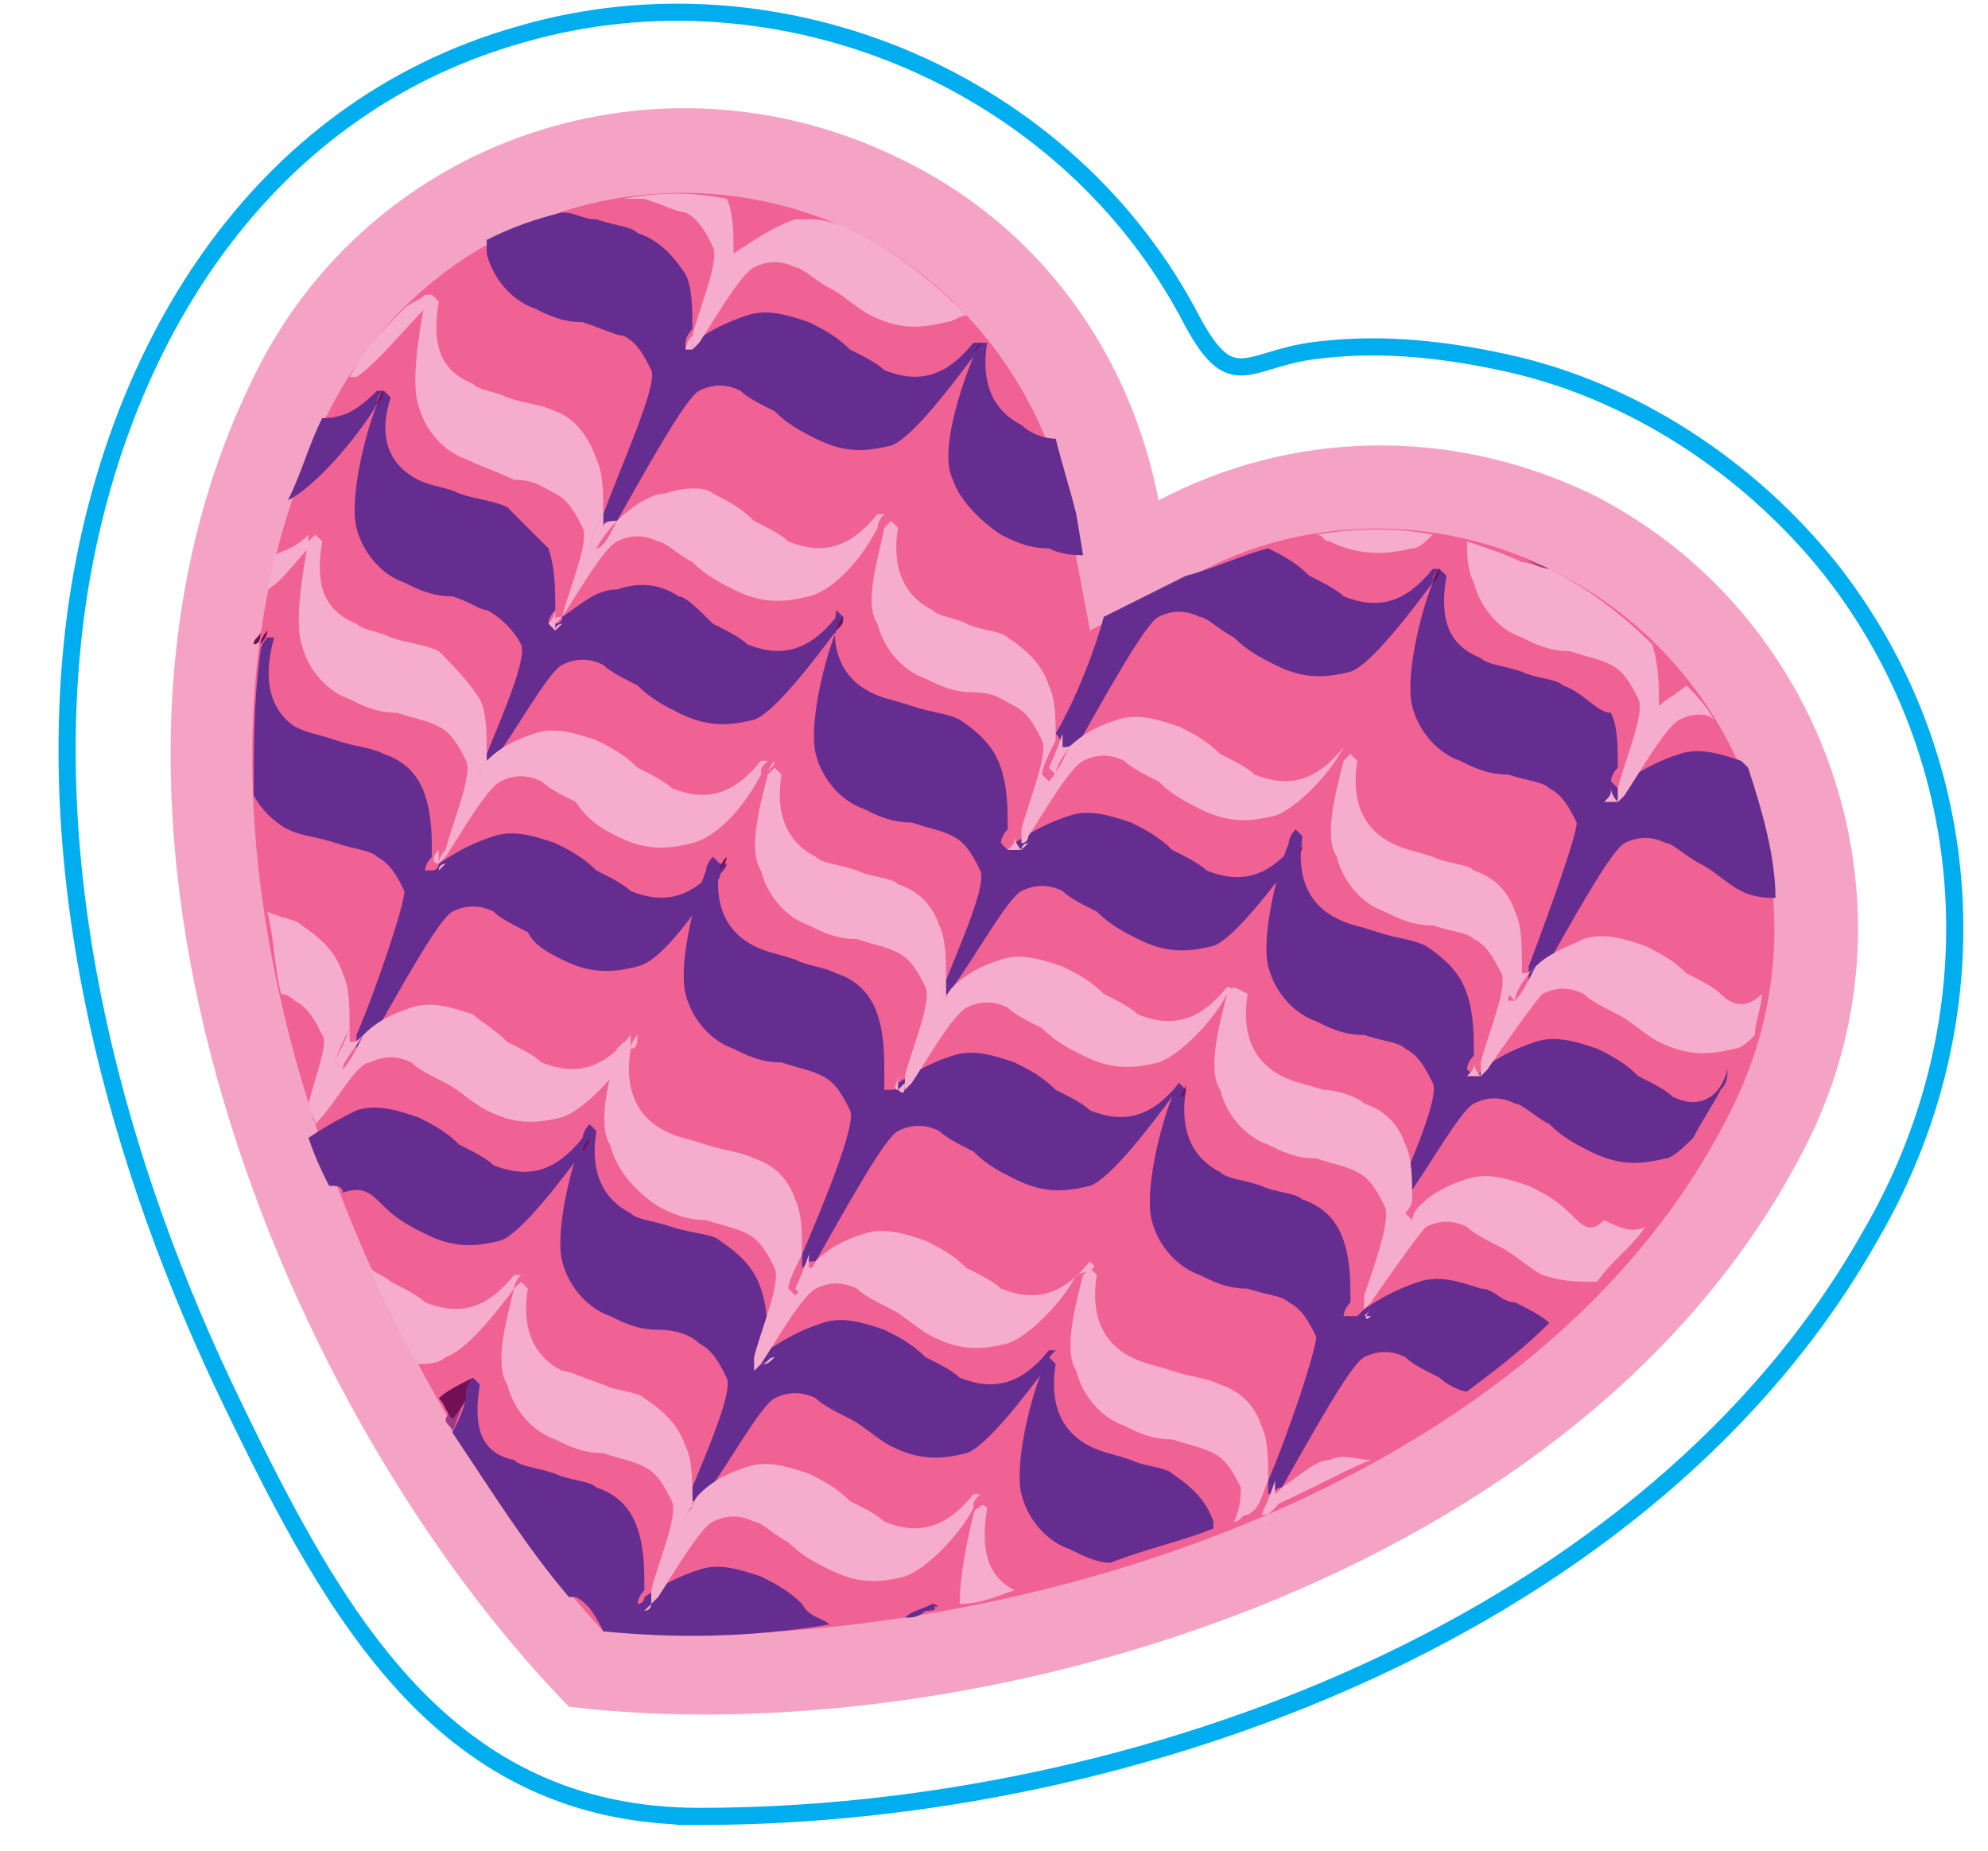 <?xml version="1.0" encoding="utf-8"?>
<!-- Generator: Adobe Illustrator 23.0.3, SVG Export Plug-In . SVG Version: 6.00 Build 0)  -->
<svg version="1.1" id="Layer_1" xmlns="http://www.w3.org/2000/svg" xmlns:xlink="http://www.w3.org/1999/xlink" x="0px" y="0px"
	 viewBox="0 0 29 27" style="enable-background:new 0 0 29 27;" xml:space="preserve">
<style type="text/css">
	.st0{fill:none;stroke:#00AEEF;stroke-width:0.25;stroke-miterlimit:10;}
	.st1{fill:#F5A3C5;}
	.st2{fill:#F06293;}
	.st3{fill:#9F3B87;}
	.st4{fill:#662D91;}
	.st5{fill:#721054;}
	.st6{fill:#F6ADCD;}
</style>
<path class="st0" d="M10.2,26.5c-3.7,0-5.3-2.9-6.8-6C1.7,17,0.6,12.9,1.1,9c0.5-3.8,2.6-7.4,6.5-8.5c3.8-1.1,8,0.7,9.8,4.2
	c0.6,1.1,0.8,0.5,1.9,0.4c0.9-0.1,1.8,0,2.7,0.2c1.8,0.4,3.5,1.5,4.7,3c2.2,2.8,2.4,6.6,0.6,9.7C24.1,23.7,16.6,26.5,10.2,26.5
	C9.5,26.5,10.2,26.5,10.2,26.5L10.2,26.5z"/>
<path class="st1" d="M26.4,16.6c1.7-3.5,0.2-7.7-3.2-9.4c-2.1-1-4.4-0.9-6.3,0.1c-0.4-2.1-1.7-4-3.8-5C9.6,0.6,5.4,2,3.7,5.5
	c-3.2,6.5,0.5,15.2,4.6,19.4C14.1,25.6,23.2,23.1,26.4,16.6L26.4,16.6z"/>
<path class="st2" d="M8.8,23.8C5.4,20.1,1.8,12,4.8,6C6.2,3.2,9.6,2,12.5,3.4c1.6,0.8,2.8,2.4,3.1,4.2l0.3,1.6l1.5-0.8
	C19,7.5,21,7.5,22.6,8.3c2.9,1.4,4.1,4.9,2.7,7.8C22.4,22.1,13.9,24.2,8.8,23.8L8.8,23.8z"/>
<path class="st3" d="M22.6,8.3L22.6,8.3c-0.2-0.1-0.3-0.1-0.4-0.2c0,0,0,0,0,0C22.3,8.2,22.5,8.3,22.6,8.3L22.6,8.3z"/>
<path class="st3" d="M3.8,9.4L3.8,9.4C3.8,9.5,3.8,9.5,3.8,9.4C3.8,9.5,3.8,9.5,3.8,9.4L3.8,9.4z"/>
<path class="st3" d="M6.8,20.3c-0.1,0.1-0.2,0.2-0.3,0.4c0,0.1,0.1,0.1,0.1,0.2C6.7,20.6,6.8,20.4,6.8,20.3z"/>
<path class="st4" d="M9.3,3.4C9.2,3.3,9,3.3,8.7,3.2c-0.2,0-0.3-0.1-0.5-0.1C7.8,3.2,7.5,3.3,7.1,3.5c0,0,0,0.1,0,0.2
	c0.1,0.4,0.4,0.7,0.7,0.8c0.2,0.1,0.4,0.2,0.7,0.2C8.8,4.8,9,4.9,9.1,4.9C9.3,5,9.4,5.2,9.5,5.4c0.1,0.2-0.4,1.3-0.7,2.1
	c0,0.1,0,0.2,0,0.2h0c0.1,0,0.1-0.1,0.2-0.1c0.4-0.7,1-1.8,1.2-1.9c0.2-0.1,0.4-0.1,0.6,0c0.1,0.1,0.3,0.2,0.5,0.3
	c0.2,0.2,0.4,0.3,0.6,0.4c0.4,0.2,0.7,0.2,1.1,0.1c0.3-0.1,0.9-0.9,1.2-1.3c0-0.1,0.1-0.1,0.1-0.2l-0.1,0c-0.4,0.5-0.8,0.6-1.3,0.4
	c-0.1-0.1-0.3-0.2-0.5-0.3c-0.2-0.2-0.4-0.3-0.6-0.4c-0.3-0.1-0.6-0.2-0.9-0.1c-0.3,0.1-0.5,0.2-0.8,0.4c0,0-0.1,0.1-0.1,0.1L10,5
	c0,0,0-0.1,0.1-0.2c0-0.3,0-0.6-0.1-0.8C9.8,3.7,9.6,3.5,9.3,3.4L9.3,3.4z"/>
<path class="st5" d="M14.3,5L14.3,5L14.3,5L14.3,5z"/>
<path class="st5" d="M21,8.3L21,8.3L21,8.3L21,8.3z"/>
<path class="st4" d="M14.6,7.8C14.8,7.9,15,8,15.3,8c0.2,0.1,0.4,0.1,0.5,0.1l-0.1-0.6c-0.1-0.4-0.2-0.7-0.3-1.1
	c-0.2,0-0.4-0.1-0.5-0.2c-0.4-0.2-0.6-0.6-0.5-1.2L14.3,5c0,0-0.1,0.1-0.1,0.2C14,5.7,13.7,6.6,13.9,7C14,7.3,14.3,7.6,14.6,7.8
	L14.6,7.8z"/>
<path class="st5" d="M14.2,5C14.2,5,14.2,5,14.2,5L14.2,5L14.2,5L14.2,5z"/>
<path class="st4" d="M15.5,11L15.5,11c0.1-0.1,0.1-0.1,0.2-0.1c0.4-0.7,1-1.8,1.2-1.9c0.2-0.1,0.4-0.1,0.6,0c0.1,0,0.3,0.2,0.5,0.3
	c0.2,0.2,0.4,0.3,0.6,0.4c0.4,0.2,0.7,0.2,1.1,0.1c0.3-0.1,0.9-0.9,1.2-1.3c0-0.1,0-0.1,0.1-0.2l-0.1,0c-0.4,0.5-0.8,0.6-1.3,0.4
	c-0.1-0.1-0.3-0.2-0.5-0.3c-0.2-0.2-0.4-0.3-0.6-0.4c-0.4,0.1-0.8,0.3-1.2,0.4L16.1,9c-0.1,0.4-0.4,1.2-0.7,1.7
	C15.5,10.8,15.5,10.9,15.5,11L15.5,11z"/>
<path class="st5" d="M14.3,5L14.3,5c0,0-0.1,0.1-0.1,0.2C14.2,5.1,14.3,5.1,14.3,5L14.3,5L14.3,5z"/>
<path class="st4" d="M22.8,10c-0.1-0.1-0.4-0.1-0.6-0.2c-0.3-0.1-0.5-0.1-0.6-0.2C21.1,9.4,21,9,21.1,8.4L21,8.3
	c0,0-0.1,0.1-0.1,0.2c-0.2,0.5-0.4,1.4-0.3,1.8c0.1,0.4,0.4,0.7,0.7,0.8c0.2,0.1,0.4,0.2,0.7,0.2c0.3,0.1,0.5,0.1,0.6,0.2
	c0.2,0.1,0.3,0.3,0.4,0.5c0,0.2-0.4,1.3-0.7,2.1c0,0.1,0,0.1,0,0.2h0c0.1,0,0.1-0.1,0.2-0.1c0.4-0.7,1-1.8,1.2-1.9
	c0.2-0.1,0.4-0.1,0.6,0c0.1,0,0.3,0.2,0.5,0.3c0.2,0.1,0.4,0.3,0.6,0.4c0.2,0.1,0.4,0.1,0.5,0.1c0-0.6-0.2-1.3-0.4-1.9
	c0,0-0.1-0.1-0.1-0.1c-0.3-0.1-0.6-0.2-0.9-0.1c-0.3,0.1-0.5,0.2-0.8,0.4c0,0-0.1,0.1-0.1,0.1l-0.1-0.1c0,0,0-0.1,0.1-0.2
	c0-0.3,0-0.6-0.1-0.8C23.3,10.4,23.1,10.1,22.8,10L22.8,10z"/>
<path class="st5" d="M21,8.3L21,8.3L21,8.3L21,8.3z"/>
<path class="st5" d="M21,8.3L21,8.3L21,8.3c0,0-0.1,0.1-0.1,0.2C21,8.4,21,8.4,21,8.3L21,8.3z"/>
<path class="st6" d="M9.4,2.9C9.7,3,9.9,3.1,10,3.1c0.2,0.1,0.3,0.3,0.4,0.5c0.1,0.2-0.2,0.9-0.3,1.3c0,0.1,0,0.1,0,0.2h0
	c0,0,0.1-0.1,0.1-0.1c0.2-0.3,0.6-1,0.8-1.1c0.2-0.1,0.4-0.1,0.6,0c0.1,0,0.3,0.2,0.5,0.3c0.2,0.1,0.4,0.3,0.6,0.4
	c0.4,0.2,0.7,0.2,1.1,0.1c0.1,0,0.2-0.1,0.3-0.1c-0.5-0.5-1-0.9-1.6-1.2c-0.2-0.1-0.4-0.2-0.7-0.2c-0.1,0-0.1,0-0.2,0
	c-0.3,0.1-0.6,0.3-0.9,0.5h0c0-0.3,0-0.6-0.1-0.8c-0.5-0.1-1-0.1-1.5,0C9.2,2.9,9.3,2.9,9.4,2.9z"/>
<path class="st6" d="M10.1,5.1c0,0,0.1-0.1,0.1-0.1C10.2,5,10.1,5.1,10.1,5.1L10.1,5.1C10.1,5,10.1,5,10.1,4.9C10,5,10,5.1,10,5.1
	L10.1,5.1L10.1,5.1z"/>
<path class="st6" d="M20.6,8c0.1,0,0.2-0.1,0.3-0.2c-0.5-0.1-1.1-0.1-1.7,0c0.1,0,0.1,0.1,0.2,0.1C19.8,8.1,20.2,8.1,20.6,8L20.6,8z
	"/>
<path class="st6" d="M21.5,8.5c0.1,0.4,0.4,0.7,0.7,0.8c0.2,0.1,0.4,0.2,0.7,0.2c0.3,0.1,0.4,0.1,0.6,0.2c0.2,0.1,0.3,0.3,0.4,0.5
	c0.1,0.2-0.2,0.9-0.3,1.3c0,0.1,0,0.1,0,0.2h0c0,0,0.1-0.1,0.1-0.1c0.2-0.3,0.6-1,0.8-1.1s0.4-0.1,0.5,0c-0.1-0.2-0.3-0.4-0.4-0.5
	c-0.1,0.1-0.3,0.2-0.4,0.3h0c0-0.3,0-0.6-0.1-0.9c-0.4-0.4-0.9-0.8-1.5-1.1c-0.1,0-0.3-0.1-0.4-0.1c0,0,0,0,0,0
	C22,8.1,21.7,8,21.4,7.9C21.4,8.1,21.4,8.3,21.5,8.5z"/>
<path class="st6" d="M23.6,11.7c0,0,0.1-0.1,0.1-0.1C23.6,11.6,23.6,11.6,23.6,11.7L23.6,11.7c-0.1-0.1-0.1-0.2-0.1-0.2
	c0,0.1,0,0.1-0.1,0.2L23.6,11.7L23.6,11.7z"/>
<path class="st4" d="M5.5,5.9c0-0.1,0-0.1,0.1-0.2H5.5C5.2,6,5,6.1,4.7,6.1C4.5,6.5,4.4,6.9,4.2,7.3c0,0,0,0,0,0
	C4.6,7.1,5.2,6.4,5.5,5.9L5.5,5.9z"/>
<path class="st4" d="M7.1,11.2c0,0,0.1-0.1,0.1-0.1c0.3-0.4,0.8-1.3,1-1.4c0.2-0.1,0.4-0.1,0.6,0c0.1,0.1,0.3,0.2,0.5,0.3
	c0.2,0.2,0.4,0.3,0.6,0.4c0.4,0.2,0.7,0.2,1.1,0.1c0.3-0.1,0.9-0.9,1.2-1.3c0-0.1,0.1-0.1,0.1-0.2h-0.1c-0.4,0.5-0.8,0.6-1.3,0.4
	c-0.1-0.1-0.3-0.2-0.5-0.3C10.2,8.9,10,8.7,9.9,8.7C9.6,8.5,9.3,8.5,9,8.6C8.7,8.6,8.5,8.8,8.2,9c0,0.1-0.1,0.1-0.1,0.1L8,9.1
	c0,0,0-0.1,0.1-0.2c0-0.3,0-0.6-0.1-0.9C7.8,7.8,7.6,7.6,7.4,7.4C7.2,7.3,7,7.3,6.7,7.2C6.5,7.1,6.3,7.1,6.1,7
	C5.7,6.8,5.5,6.4,5.7,5.8L5.6,5.7c0,0-0.1,0.1-0.1,0.2C5.3,6.4,5.1,7.3,5.2,7.7c0.1,0.4,0.4,0.7,0.7,0.8c0.2,0.1,0.4,0.2,0.7,0.2
	C6.9,8.8,7,8.9,7.1,8.9C7.3,9,7.5,9.2,7.6,9.4c0.1,0.2-0.3,1.1-0.5,1.6C7.1,11.1,7.1,11.1,7.1,11.2L7.1,11.2L7.1,11.2z"/>
<path class="st5" d="M12.3,9L12.3,9L12.3,9z"/>
<path class="st5" d="M5.6,5.7L5.6,5.7L5.6,5.7L5.6,5.7z"/>
<path class="st5" d="M5.6,5.7L5.6,5.7c0,0-0.1,0.1-0.1,0.2C5.5,5.9,5.6,5.8,5.6,5.7L5.6,5.7z"/>
<path class="st5" d="M19,12.3L19,12.3L19,12.3L19,12.3z"/>
<path class="st4" d="M18.9,12.3c-0.4,0.5-0.8,0.6-1.3,0.4c-0.1-0.1-0.3-0.2-0.5-0.3c-0.2-0.2-0.4-0.3-0.6-0.4
	c-0.3-0.1-0.6-0.2-0.9-0.1c-0.3,0.1-0.5,0.2-0.8,0.4c0,0.1-0.1,0.1-0.1,0.1l-0.1-0.1c0,0,0-0.1,0.1-0.2c0-0.3,0-0.6-0.1-0.9
	c-0.1-0.3-0.3-0.5-0.6-0.7c-0.2-0.1-0.4-0.1-0.7-0.2c-0.3-0.1-0.4-0.1-0.6-0.2c-0.4-0.2-0.6-0.6-0.5-1.2L12.3,9c0,0-0.1,0.1-0.1,0.2
	c-0.2,0.5-0.4,1.4-0.3,1.8c0.1,0.4,0.4,0.7,0.7,0.8c0.2,0.1,0.4,0.2,0.7,0.2c0.3,0.1,0.4,0.1,0.6,0.2c0.2,0.1,0.3,0.3,0.4,0.5
	c0.1,0.2-0.3,1.1-0.5,1.6c0,0.1,0,0.1,0,0.2h0c0.1,0,0.1-0.1,0.1-0.1c0.3-0.4,0.8-1.3,1-1.4c0.2-0.1,0.4-0.1,0.6,0
	c0.1,0.1,0.3,0.2,0.5,0.3c0.2,0.2,0.4,0.3,0.6,0.4c0.4,0.2,0.7,0.2,1.1,0.1c0.3-0.1,0.9-0.9,1.2-1.3c0-0.1,0-0.1,0.1-0.2L18.9,12.3
	L18.9,12.3z"/>
<path class="st5" d="M12.3,9L12.3,9L12.3,9L12.3,9L12.3,9z"/>
<path class="st5" d="M12.3,9L12.3,9c0,0-0.1,0.1-0.1,0.2C12.3,9.1,12.3,9.1,12.3,9L12.3,9z"/>
<path class="st5" d="M19,12.3L19,12.3L19,12.3L19,12.3z"/>
<path class="st4" d="M24.4,16c-0.1-0.1-0.3-0.2-0.5-0.3c-0.2-0.2-0.4-0.3-0.6-0.4c-0.3-0.1-0.6-0.2-0.9-0.1
	c-0.3,0.1-0.5,0.2-0.8,0.4c0,0.1-0.1,0.1-0.1,0.1l-0.1-0.1c0,0,0-0.1,0.1-0.2c0-0.3,0-0.6-0.1-0.9c-0.1-0.3-0.3-0.5-0.6-0.7
	c-0.2-0.1-0.4-0.1-0.7-0.2c-0.3-0.1-0.4-0.1-0.6-0.2c-0.4-0.2-0.6-0.6-0.5-1.2l-0.1-0.1c0,0-0.1,0.1-0.1,0.2
	c-0.2,0.5-0.4,1.4-0.3,1.8c0.1,0.4,0.4,0.7,0.7,0.8c0.2,0.1,0.4,0.2,0.7,0.2c0.3,0.1,0.5,0.1,0.6,0.2c0.2,0.1,0.3,0.3,0.4,0.5
	c0.1,0.2-0.3,1.1-0.5,1.6c0,0.1,0,0.1,0,0.2h0c0,0,0.1-0.1,0.1-0.1c0.3-0.4,0.8-1.3,1-1.4c0.2-0.1,0.4-0.1,0.6,0
	c0.1,0,0.3,0.2,0.5,0.3c0.2,0.2,0.4,0.3,0.6,0.4c0.4,0.2,0.7,0.2,1.1,0.1c0.1,0,0.3-0.2,0.4-0.3c0.1-0.2,0.3-0.5,0.4-0.7
	c0.1-0.1,0.1-0.2,0.1-0.3C25.1,16,24.8,16.2,24.4,16L24.4,16z"/>
<path class="st5" d="M19,12.3c0,0,0,0.1-0.1,0.2C19,12.4,19,12.4,19,12.3L19,12.3L19,12.3z"/>
<path class="st6" d="M6.2,4.5c0-0.1,0-0.1,0.1-0.2H6.2C6.1,4.4,6,4.4,5.9,4.5C5.6,4.8,5.3,5.1,5.1,5.5c0,0,0,0,0.1,0
	C5.5,5.3,5.9,4.8,6.2,4.5L6.2,4.5z"/>
<path class="st6" d="M8.1,9.1c0,0,0.1-0.1,0.1-0.1c0.2-0.3,0.6-1,0.8-1.1c0.2-0.1,0.4-0.1,0.6,0c0.1,0,0.3,0.2,0.5,0.3
	c0.2,0.2,0.4,0.3,0.6,0.4c0.4,0.2,0.7,0.2,1.1,0.1c0.4-0.1,0.8-0.6,1-1c0,0,0-0.1,0.1-0.2l-0.1,0c-0.4,0.5-0.8,0.6-1.3,0.4
	c-0.1-0.1-0.3-0.2-0.5-0.3c-0.2-0.2-0.4-0.3-0.6-0.4C10.3,7.1,10,7.1,9.7,7.2C9.5,7.2,9.2,7.4,9,7.6C8.9,7.8,8.8,8,8.7,8L8.6,8
	c0-0.1,0.1-0.3,0.2-0.5c0-0.3,0-0.6-0.1-0.8C8.6,6.4,8.4,6.1,8.1,6C7.9,5.9,7.7,5.9,7.4,5.8C7.2,5.7,7,5.7,6.9,5.6
	C6.4,5.4,6.3,5,6.4,4.4L6.3,4.3c0,0-0.1,0.1-0.1,0.1C6.1,4.9,6,5.6,6.1,5.9c0.1,0.4,0.4,0.7,0.7,0.8C7,6.8,7.3,6.9,7.5,7
	c0.3,0,0.4,0.1,0.6,0.2c0.2,0.1,0.3,0.3,0.4,0.5c0.1,0.2-0.2,0.9-0.3,1.3C8.1,9,8.1,9,8.1,9.1L8.1,9.1L8.1,9.1z"/>
<path class="st6" d="M6.2,4.3L6.2,4.3L6.2,4.3L6.2,4.3z"/>
<path class="st6" d="M8.7,8C8.7,8,8.8,7.8,9,7.6C8.9,7.6,8.8,7.6,8.8,7.7h0c0-0.1,0-0.2,0-0.2C8.7,7.7,8.6,7.9,8.6,8L8.7,8z"/>
<path class="st6" d="M8.1,9.2c0,0,0.1-0.1,0.1-0.1C8.2,9.1,8.1,9.1,8.1,9.2L8.1,9.2C8.1,9.1,8.1,9,8.1,8.9C8.1,9,8,9.1,8,9.1
	L8.1,9.2z"/>
<path class="st6" d="M6.3,4.3L6.3,4.3c0,0-0.1,0.1-0.1,0.2C6.2,4.4,6.3,4.4,6.3,4.3L6.3,4.3L6.3,4.3z"/>
<path class="st6" d="M19.6,10.9c-0.4,0.5-0.8,0.6-1.3,0.4c-0.1-0.1-0.3-0.2-0.5-0.3c-0.2-0.2-0.4-0.3-0.6-0.4
	c-0.3-0.1-0.6-0.2-0.9-0.1c-0.3,0.1-0.5,0.2-0.7,0.4c-0.1,0.2-0.2,0.4-0.3,0.5l-0.1-0.1c0-0.1,0.1-0.3,0.2-0.5c0-0.3,0-0.6-0.1-0.8
	c-0.1-0.3-0.3-0.5-0.6-0.7c-0.1-0.1-0.4-0.1-0.6-0.2C13.9,9,13.7,9,13.6,8.9c-0.4-0.2-0.6-0.6-0.5-1.2L13,7.6c0,0-0.1,0.1-0.1,0.1
	c-0.1,0.5-0.3,1.1-0.1,1.4c0.1,0.4,0.4,0.7,0.7,0.8c0.2,0.1,0.4,0.2,0.7,0.2c0.3,0,0.4,0.1,0.6,0.2c0.2,0.1,0.3,0.3,0.4,0.5
	c0.1,0.2-0.2,0.9-0.3,1.3c0,0.1,0,0.1,0,0.2h0c0.1,0,0.1-0.1,0.1-0.1c0.2-0.3,0.6-1,0.8-1.1c0.2-0.1,0.4-0.1,0.6,0
	c0.1,0.1,0.3,0.2,0.5,0.3c0.2,0.2,0.4,0.3,0.6,0.4c0.4,0.2,0.7,0.2,1.1,0.1c0.3-0.1,0.8-0.6,1-1C19.7,11,19.7,11,19.6,10.9
	L19.6,10.9L19.6,10.9z"/>
<path class="st6" d="M13,7.6C13,7.6,13,7.6,13,7.6L13,7.6L13,7.6L13,7.6z"/>
<path class="st6" d="M19.7,10.9L19.7,10.9L19.7,10.9L19.7,10.9z"/>
<path class="st6" d="M15.4,11.3c0-0.1,0.1-0.3,0.3-0.5c-0.1,0.1-0.1,0.1-0.2,0.1h0c0-0.1,0-0.2,0-0.2c-0.1,0.3-0.2,0.5-0.2,0.5
	L15.4,11.3z"/>
<path class="st6" d="M14.9,12.4c0,0,0.1-0.1,0.1-0.1C14.9,12.3,14.9,12.4,14.9,12.4L14.9,12.4c-0.1-0.1-0.1-0.2-0.1-0.2
	c0,0.1,0,0.1-0.1,0.2L14.9,12.4L14.9,12.4z"/>
<path class="st6" d="M13,7.6L13,7.6c0,0-0.1,0.1-0.1,0.2C13,7.7,13,7.7,13,7.6L13,7.6L13,7.6z"/>
<path class="st6" d="M19.7,10.9C19.7,10.9,19.7,10.9,19.7,10.9L19.7,10.9L19.7,10.9L19.7,10.9z"/>
<path class="st6" d="M25.1,14.5c-0.1-0.1-0.3-0.2-0.5-0.3c-0.2-0.2-0.4-0.3-0.6-0.4c-0.3-0.1-0.6-0.2-0.9-0.1
	c-0.2,0.1-0.5,0.2-0.7,0.4c-0.1,0.2-0.2,0.4-0.3,0.5L22,14.6c0-0.1,0.1-0.3,0.2-0.5c0-0.3,0-0.6-0.1-0.8c-0.1-0.3-0.3-0.5-0.6-0.6
	c-0.1-0.1-0.4-0.1-0.6-0.2c-0.3-0.1-0.4-0.1-0.6-0.2c-0.4-0.2-0.6-0.6-0.5-1.2l-0.1-0.1c0,0-0.1,0.1-0.1,0.1
	c-0.1,0.4-0.3,1.1-0.1,1.4c0.1,0.4,0.4,0.7,0.7,0.8c0.2,0.1,0.4,0.2,0.7,0.2c0.3,0.1,0.5,0.1,0.6,0.2c0.2,0.1,0.3,0.3,0.4,0.5
	c0.1,0.2-0.2,0.9-0.3,1.3c0,0.1,0,0.1,0,0.2h0c0,0,0.1-0.1,0.1-0.1c0.2-0.3,0.7-1,0.8-1.1c0.2-0.1,0.4-0.1,0.6,0
	c0.1,0.1,0.3,0.2,0.5,0.3c0.2,0.1,0.4,0.3,0.6,0.4c0.4,0.2,0.7,0.2,1.1,0.1c0.1,0,0.2-0.1,0.3-0.2c0-0.2,0.1-0.4,0.1-0.6
	C25.5,14.7,25.3,14.7,25.1,14.5L25.1,14.5z"/>
<path class="st6" d="M22.1,14.6c0-0.1,0.1-0.3,0.3-0.5c-0.1,0.1-0.1,0.1-0.2,0.1h0c0-0.1,0-0.2,0-0.2c-0.1,0.3-0.2,0.5-0.2,0.5
	L22.1,14.6L22.1,14.6z"/>
<path class="st6" d="M21.6,15.7c0,0,0.1-0.1,0.1-0.1C21.6,15.6,21.6,15.7,21.6,15.7L21.6,15.7c-0.1-0.1-0.1-0.2-0.1-0.2
	c0,0.1,0,0.1-0.1,0.2L21.6,15.7L21.6,15.7z"/>
<path class="st6" d="M19.7,10.9c0,0,0,0.1-0.1,0.2C19.7,11,19.7,10.9,19.7,10.9L19.7,10.9L19.7,10.9z"/>
<path class="st5" d="M3.8,9.2L3.8,9.2c0,0.1-0.1,0.1-0.1,0.2v0C3.8,9.4,3.8,9.3,3.8,9.2L3.8,9.2z"/>
<path class="st4" d="M4.9,12.3c0.3,0.1,0.5,0.1,0.6,0.2c0.2,0.1,0.3,0.3,0.4,0.5c0,0.2-0.4,1.4-0.7,2.1c0,0.1,0,0.1,0,0.2h0
	c0.1-0.1,0.1-0.1,0.2-0.1c0.4-0.7,1-1.8,1.2-1.9c0.2-0.1,0.4-0.1,0.6,0c0.1,0.1,0.3,0.2,0.5,0.3C7.8,13.8,8,13.9,8.2,14
	c0.4,0.2,0.7,0.2,1.1,0.1c0.4-0.1,0.9-0.9,1.2-1.3c0-0.1,0.1-0.1,0.1-0.2l-0.1,0c-0.4,0.5-0.8,0.6-1.3,0.4c-0.1-0.1-0.3-0.2-0.5-0.3
	c-0.2-0.2-0.4-0.3-0.6-0.4c-0.3-0.1-0.6-0.2-0.9-0.1c-0.3,0.1-0.5,0.2-0.8,0.4c0,0.1-0.1,0.1-0.1,0.1l0,0h0l-0.1,0
	c0,0,0-0.1,0.1-0.2c0-0.3,0-0.6-0.1-0.9c-0.1-0.3-0.3-0.5-0.6-0.6c-0.2-0.1-0.4-0.1-0.7-0.2c-0.3-0.1-0.4-0.1-0.6-0.2
	C4,10.4,3.8,10,4,9.3L3.9,9.3c0,0-0.1,0.1-0.1,0.2c0,0,0,0,0,0c-0.1,0.7-0.1,1.4-0.1,2.1c0.1,0.2,0.3,0.4,0.5,0.5
	C4.4,12.2,4.6,12.2,4.9,12.3L4.9,12.3z"/>
<path class="st5" d="M3.8,9.2C3.8,9.2,3.8,9.2,3.8,9.2L3.8,9.2L3.8,9.2z"/>
<path class="st5" d="M10.6,12.5L10.6,12.5L10.6,12.5L10.6,12.5z"/>
<path class="st5" d="M3.9,9.2L3.9,9.2c0,0-0.1,0.1-0.1,0.2C3.8,9.4,3.9,9.3,3.9,9.2L3.9,9.2L3.9,9.2z"/>
<path class="st4" d="M17.2,15.8c-0.4,0.5-0.8,0.6-1.3,0.4c-0.1-0.1-0.3-0.2-0.5-0.3c-0.2-0.2-0.4-0.3-0.6-0.4
	c-0.3-0.1-0.6-0.2-0.9-0.1c-0.3,0.1-0.5,0.2-0.8,0.4c0,0.1-0.1,0.1-0.1,0.1l-0.1,0h0l0,0c0,0,0-0.1,0-0.2c0-0.3,0-0.6-0.1-0.9
	c-0.1-0.3-0.3-0.5-0.6-0.6c-0.2-0.1-0.4-0.1-0.6-0.2c-0.3-0.1-0.4-0.1-0.6-0.2c-0.4-0.2-0.6-0.6-0.5-1.2l-0.1-0.1
	c0,0-0.1,0.1-0.1,0.2c-0.2,0.5-0.4,1.4-0.3,1.8c0.1,0.4,0.4,0.7,0.7,0.8c0.2,0.1,0.4,0.2,0.7,0.2c0.3,0.1,0.4,0.1,0.6,0.2
	c0.2,0.1,0.3,0.3,0.4,0.5c0.1,0.2-0.4,1.4-0.7,2.1c0,0.1,0,0.1,0,0.2h0c0.1-0.1,0.1-0.1,0.2-0.1c0.4-0.7,1-1.8,1.2-1.9
	c0.2-0.1,0.4-0.1,0.6,0c0.1,0.1,0.3,0.2,0.5,0.3c0.2,0.2,0.4,0.3,0.6,0.4c0.4,0.2,0.7,0.2,1.1,0.1c0.3-0.1,0.9-0.9,1.2-1.3
	C17.2,15.9,17.3,15.9,17.2,15.8L17.2,15.8L17.2,15.8z"/>
<path class="st5" d="M17.3,15.8L17.3,15.8L17.3,15.8L17.3,15.8z"/>
<path class="st5" d="M10.6,12.5C10.6,12.5,10.6,12.5,10.6,12.5L10.6,12.5L10.6,12.5z"/>
<path class="st5" d="M10.6,12.5L10.6,12.5c0,0-0.1,0.1-0.1,0.2C10.5,12.7,10.6,12.6,10.6,12.5L10.6,12.5L10.6,12.5z"/>
<path class="st4" d="M21.6,18.8c-0.3-0.1-0.6-0.2-0.9-0.1c-0.3,0.1-0.5,0.2-0.8,0.4c0,0-0.1,0.1-0.1,0.1l-0.1,0h0l-0.1,0
	c0,0,0-0.1,0.1-0.2c0-0.3,0-0.6-0.1-0.9c-0.1-0.3-0.3-0.5-0.6-0.6c-0.1-0.1-0.4-0.1-0.6-0.2c-0.3-0.1-0.5-0.1-0.6-0.2
	c-0.4-0.2-0.6-0.6-0.5-1.2l-0.1-0.1c0,0-0.1,0.1-0.1,0.2c-0.2,0.5-0.4,1.4-0.3,1.8c0.1,0.4,0.4,0.7,0.7,0.8c0.2,0.1,0.4,0.2,0.7,0.2
	c0.3,0.1,0.5,0.1,0.6,0.2c0.2,0.1,0.3,0.3,0.4,0.5c0,0.2-0.4,1.4-0.7,2.1c0,0.1,0,0.1,0,0.2h0c0.1,0,0.1-0.1,0.2-0.1
	c0.4-0.7,1-1.8,1.2-1.9c0.2-0.1,0.4-0.1,0.6,0c0.1,0.1,0.3,0.2,0.5,0.3c0.1,0.1,0.3,0.2,0.4,0.2c0.4-0.3,0.8-0.6,1.2-1
	c-0.1-0.1-0.3-0.2-0.5-0.3C21.9,19,21.8,18.8,21.6,18.8L21.6,18.8z"/>
<path class="st5" d="M17.3,15.8L17.3,15.8L17.3,15.8L17.3,15.8z"/>
<path class="st5" d="M17.3,15.8c0,0,0,0.1-0.1,0.2C17.3,16,17.3,15.9,17.3,15.8L17.3,15.8L17.3,15.8z"/>
<path class="st6" d="M4.5,7.8L4.5,7.8C4.3,8,4.2,8,4,8.1c0,0.2-0.1,0.4-0.1,0.5C4.1,8.5,4.3,8.2,4.5,8C4.5,7.9,4.5,7.9,4.5,7.8
	L4.5,7.8z"/>
<path class="st6" d="M6.4,12.6c0,0,0.1-0.1,0.1-0.1c0.2-0.3,0.6-1,0.8-1.1c0.2-0.1,0.4-0.1,0.6,0c0.1,0.1,0.3,0.2,0.5,0.3
	C8.6,12,8.8,12.1,9,12.2c0.4,0.2,0.7,0.2,1.1,0.1c0.4-0.1,0.8-0.6,1-1c0-0.1,0-0.1,0.1-0.2l-0.1,0c-0.4,0.5-0.8,0.6-1.3,0.4
	c-0.1-0.1-0.3-0.2-0.5-0.3c-0.2-0.2-0.4-0.3-0.6-0.4c-0.3-0.1-0.6-0.2-0.9-0.1c-0.3,0.1-0.5,0.2-0.7,0.4c-0.1,0.1-0.1,0.2-0.1,0.2
	L7,11.2c0,0,0.1-0.1,0.1-0.2c0-0.3,0-0.6-0.1-0.8C6.8,9.9,6.6,9.7,6.4,9.5C6.2,9.4,6,9.4,5.7,9.3C5.5,9.2,5.3,9.2,5.2,9.1
	C4.7,8.9,4.6,8.5,4.7,7.9L4.6,7.8c0,0-0.1,0.1-0.1,0.1C4.4,8.4,4.3,9.1,4.4,9.4c0.1,0.4,0.4,0.7,0.7,0.8c0.2,0.1,0.4,0.2,0.7,0.2
	c0.3,0.1,0.4,0.1,0.6,0.2c0.2,0.1,0.3,0.3,0.4,0.5c0.1,0.2-0.2,0.9-0.3,1.3C6.4,12.5,6.4,12.6,6.4,12.6L6.4,12.6L6.4,12.6z"/>
<path class="st6" d="M11.3,11.1L11.3,11.1L11.3,11.1L11.3,11.1z"/>
<path class="st6" d="M4.5,7.8C4.5,7.8,4.5,7.8,4.5,7.8L4.5,7.8L4.5,7.8L4.5,7.8z"/>
<path class="st6" d="M7.1,11.3c0,0,0.1-0.1,0.1-0.2C7.2,11.1,7.1,11.2,7.1,11.3L7.1,11.3c0-0.2,0-0.2,0-0.3C7,11.1,7,11.2,7,11.3
	L7.1,11.3z"/>
<path class="st6" d="M6.4,12.7c0,0,0.1-0.1,0.1-0.1C6.5,12.6,6.4,12.6,6.4,12.7L6.4,12.7z"/>
<path class="st6" d="M6.4,12.6c0-0.1,0-0.1,0-0.2C6.3,12.5,6.3,12.6,6.4,12.6L6.4,12.6L6.4,12.6z"/>
<path class="st6" d="M4.6,7.8L4.6,7.8c0,0-0.1,0.1-0.1,0.2C4.5,7.9,4.5,7.9,4.6,7.8L4.6,7.8L4.6,7.8z"/>
<path class="st6" d="M18,14.4L18,14.4L18,14.4L18,14.4z"/>
<path class="st6" d="M11.3,11.1C11.3,11.1,11.3,11.1,11.3,11.1L11.3,11.1L11.3,11.1L11.3,11.1z"/>
<path class="st6" d="M17.9,14.4c-0.4,0.5-0.8,0.6-1.3,0.4c-0.1-0.1-0.3-0.2-0.5-0.3c-0.2-0.2-0.4-0.3-0.6-0.4
	c-0.3-0.1-0.6-0.2-0.9-0.1c-0.3,0.1-0.5,0.2-0.7,0.4c-0.1,0.1-0.1,0.2-0.1,0.2l-0.1-0.1c0,0,0.1-0.1,0.1-0.2c0-0.3,0-0.6-0.1-0.8
	c-0.1-0.3-0.3-0.5-0.6-0.6c-0.1-0.1-0.4-0.1-0.6-0.2c-0.3-0.1-0.5-0.1-0.6-0.2c-0.4-0.2-0.6-0.6-0.5-1.2l-0.1-0.1
	c0,0-0.1,0.1-0.1,0.1c-0.1,0.4-0.3,1.1-0.1,1.4c0.1,0.4,0.4,0.7,0.7,0.8c0.2,0.1,0.4,0.2,0.7,0.2c0.3,0.1,0.4,0.1,0.6,0.2
	c0.2,0.1,0.3,0.3,0.4,0.5c0.1,0.2-0.2,0.9-0.3,1.3c0,0.1,0,0.1,0,0.2h0c0,0,0.1-0.1,0.1-0.1c0.2-0.3,0.6-1,0.8-1.1
	c0.2-0.1,0.4-0.1,0.6,0c0.1,0.1,0.3,0.2,0.5,0.3c0.2,0.2,0.4,0.3,0.6,0.4c0.4,0.2,0.7,0.2,1.1,0.1c0.3-0.1,0.8-0.6,1-1
	C18,14.5,18,14.4,17.9,14.4L17.9,14.4L17.9,14.4z"/>
<path class="st6" d="M13.8,14.6c0,0,0.1-0.1,0.1-0.2C13.9,14.4,13.8,14.5,13.8,14.6L13.8,14.6c0-0.2,0-0.2,0-0.3
	c0,0.1-0.1,0.2-0.1,0.2L13.8,14.6z"/>
<path class="st6" d="M13.2,15.8c0,0-0.1,0.1-0.1,0.1l0,0C13.2,16,13.2,15.9,13.2,15.8L13.2,15.8z"/>
<path class="st6" d="M13.1,15.9c0-0.1,0-0.1,0-0.2C13.1,15.8,13,15.9,13.1,15.9L13.1,15.9L13.1,15.9z"/>
<path class="st6" d="M11.3,11.1L11.3,11.1c0,0-0.1,0.1-0.1,0.2C11.2,11.2,11.3,11.2,11.3,11.1L11.3,11.1L11.3,11.1z"/>
<path class="st6" d="M22.9,17.7c-0.2-0.2-0.4-0.3-0.6-0.4c-0.3-0.1-0.6-0.2-0.9-0.1c-0.3,0.1-0.5,0.2-0.7,0.4
	c-0.1,0.1-0.1,0.2-0.1,0.2l-0.1-0.1c0,0,0.1-0.1,0.1-0.2c0-0.3,0-0.6-0.1-0.8c-0.1-0.3-0.3-0.5-0.6-0.6c-0.1-0.1-0.4-0.2-0.6-0.2
	c-0.3-0.1-0.4-0.1-0.6-0.2c-0.4-0.2-0.6-0.6-0.5-1.2L18,14.4c0,0-0.1,0.1-0.1,0.1c-0.1,0.4-0.3,1.1-0.1,1.4c0.1,0.4,0.4,0.7,0.7,0.8
	c0.2,0.1,0.4,0.2,0.7,0.2c0.3,0.1,0.4,0.1,0.6,0.2c0.2,0.1,0.3,0.3,0.4,0.5c0.1,0.2-0.2,1-0.3,1.3c0,0.1,0,0.1,0,0.2h0
	c0,0,0.1-0.1,0.1-0.1c0.2-0.3,0.7-1,0.8-1.1c0.2-0.1,0.4-0.1,0.6,0c0.1,0.1,0.3,0.2,0.5,0.3c0.2,0.1,0.4,0.3,0.6,0.4
	c0.3,0.1,0.5,0.1,0.8,0.1c0.2-0.3,0.5-0.5,0.7-0.8c-0.2,0.1-0.4,0-0.6-0.1C23.2,18,23.1,17.9,22.9,17.7L22.9,17.7z"/>
<path class="st6" d="M18,14.4L18,14.4L18,14.4L18,14.4z"/>
<path class="st6" d="M20.5,17.9c0,0,0.1-0.1,0.1-0.2C20.6,17.7,20.6,17.8,20.5,17.9L20.5,17.9c0-0.2,0-0.2,0-0.3
	c0,0.1-0.1,0.2-0.1,0.2L20.5,17.9L20.5,17.9z"/>
<path class="st6" d="M20,19.1c0,0-0.1,0.1-0.1,0.1l0.1,0C19.9,19.3,19.9,19.2,20,19.1L20,19.1z"/>
<path class="st6" d="M19.8,19.2c0-0.1,0-0.1,0-0.2C19.8,19.1,19.8,19.2,19.8,19.2L19.8,19.2L19.8,19.2z"/>
<path class="st6" d="M18,14.4c0,0,0,0.1,0,0.2C18,14.5,18,14.5,18,14.4L18,14.4L18,14.4L18,14.4z"/>
<path class="st4" d="M5.6,17.6C5.8,17.8,6,17.9,6.2,18c0.4,0.2,0.7,0.2,1.1,0.1c0.3-0.1,0.9-0.9,1.2-1.3c0-0.1,0-0.1,0.1-0.2l-0.1,0
	c-0.4,0.5-0.8,0.6-1.3,0.4c-0.1-0.1-0.3-0.2-0.5-0.3c-0.2-0.2-0.4-0.3-0.6-0.4c-0.3-0.1-0.6-0.2-0.9-0.1c-0.2,0.1-0.4,0.2-0.7,0.4
	c0.1,0.3,0.2,0.5,0.3,0.7c0.1,0,0.2,0,0.2,0.1C5.3,17.3,5.4,17.4,5.6,17.6L5.6,17.6z"/>
<path class="st5" d="M8.6,16.5L8.6,16.5L8.6,16.5L8.6,16.5z"/>
<path class="st5" d="M15.4,19.8L15.4,19.8L15.4,19.8L15.4,19.8z"/>
<path class="st4" d="M11.1,19.9c0,0,0-0.1,0.1-0.2c0-0.3,0-0.6-0.1-0.9c-0.1-0.3-0.3-0.5-0.6-0.7c-0.1-0.1-0.4-0.1-0.7-0.2
	c-0.3-0.1-0.5-0.1-0.6-0.2c-0.4-0.2-0.6-0.6-0.5-1.2l-0.1-0.1c0,0-0.1,0.1-0.1,0.2c-0.2,0.5-0.4,1.4-0.3,1.8
	c0.1,0.4,0.4,0.7,0.7,0.8c0.2,0.1,0.4,0.2,0.7,0.2c0.3,0,0.5,0.1,0.6,0.2c0.2,0.1,0.3,0.3,0.4,0.5c0.1,0.2-0.3,1.1-0.5,1.6
	c0,0.1,0,0.1,0,0.2h0c0.1,0,0.1-0.1,0.2-0.1c0.3-0.4,0.8-1.3,1-1.4c0.2-0.1,0.4-0.1,0.6,0c0.1,0.1,0.3,0.2,0.5,0.3
	c0.2,0.1,0.4,0.3,0.6,0.4c0.4,0.2,0.7,0.2,1.1,0.1c0.3-0.1,0.9-0.9,1.2-1.3c0-0.1,0-0.1,0.1-0.2l-0.1,0c-0.4,0.5-0.8,0.6-1.3,0.4
	c-0.1-0.1-0.3-0.2-0.5-0.3c-0.2-0.2-0.4-0.3-0.6-0.4c-0.3-0.1-0.6-0.2-0.9-0.1c-0.3,0.1-0.5,0.2-0.8,0.4c0,0.1-0.1,0.1-0.1,0.1
	L11.1,19.9L11.1,19.9z"/>
<path class="st5" d="M8.6,16.6L8.6,16.6c0,0-0.1,0.1-0.1,0.2C8.6,16.7,8.6,16.6,8.6,16.6L8.6,16.6L8.6,16.6z"/>
<path class="st4" d="M17.1,21.5c-0.1-0.1-0.4-0.1-0.6-0.2c-0.3-0.1-0.4-0.1-0.6-0.2c-0.4-0.2-0.6-0.6-0.5-1.2l-0.1-0.1
	c0,0-0.1,0.1-0.1,0.2c-0.2,0.5-0.4,1.4-0.3,1.8c0.1,0.4,0.4,0.7,0.7,0.8c0.2,0.1,0.4,0.2,0.6,0.2c0.5-0.2,1-0.3,1.5-0.5
	c0-0.1,0-0.1,0-0.1C17.6,21.9,17.4,21.7,17.1,21.5L17.1,21.5z"/>
<path class="st5" d="M15.3,19.8L15.3,19.8L15.3,19.8L15.3,19.8z"/>
<path class="st5" d="M15.4,19.9L15.4,19.9L15.4,19.9c-0.1,0-0.1,0.1-0.1,0.2C15.3,20,15.3,19.9,15.4,19.9L15.4,19.9z"/>
<path class="st6" d="M9.3,15.1L9.3,15.1L9.3,15.1L9.3,15.1z"/>
<path class="st6" d="M5.4,15.5c0.2-0.1,0.4-0.1,0.6,0c0.1,0.1,0.3,0.2,0.5,0.3c0.2,0.1,0.4,0.3,0.6,0.4c0.4,0.2,0.7,0.2,1.1,0.1
	c0.3-0.1,0.8-0.6,1-1c0,0,0-0.1,0-0.2H9.2c-0.4,0.5-0.8,0.6-1.3,0.4c-0.1-0.1-0.3-0.2-0.5-0.3C7.2,15,7,14.9,6.9,14.8
	c-0.3-0.1-0.6-0.2-0.9-0.1c-0.3,0.1-0.5,0.2-0.7,0.4c-0.1,0.2-0.2,0.4-0.3,0.5l-0.1-0.1c0-0.1,0.1-0.3,0.2-0.5c0-0.3,0-0.6-0.1-0.8
	c-0.1-0.3-0.3-0.5-0.6-0.7c-0.1-0.1-0.3-0.1-0.5-0.2c0.1,0.4,0.1,0.8,0.2,1.2c0.1,0,0.2,0.1,0.2,0.1c0.2,0.1,0.3,0.3,0.4,0.5
	c0.1,0.1-0.1,0.6-0.2,1c0,0.1,0.1,0.2,0.1,0.3C4.9,16.1,5.2,15.5,5.4,15.5L5.4,15.5z"/>
<path class="st6" d="M5.1,15.2c0-0.1,0-0.2,0-0.2c-0.1,0.3-0.2,0.4-0.2,0.5L5,15.6c0-0.1,0.1-0.2,0.3-0.5
	C5.2,15.2,5.2,15.2,5.1,15.2L5.1,15.2L5.1,15.2z"/>
<path class="st6" d="M16,18.4L16,18.4L16,18.4L16,18.4z"/>
<path class="st6" d="M15.9,18.4c-0.4,0.5-0.8,0.6-1.3,0.4c-0.1-0.1-0.3-0.2-0.5-0.3c-0.2-0.2-0.4-0.3-0.6-0.4
	c-0.3-0.1-0.6-0.2-0.9-0.1c-0.3,0.1-0.5,0.2-0.7,0.4c-0.1,0.2-0.2,0.4-0.3,0.5l-0.1-0.1c0-0.1,0.1-0.3,0.2-0.5c0-0.3,0-0.6-0.1-0.8
	c-0.1-0.3-0.3-0.5-0.6-0.6c-0.2-0.1-0.4-0.1-0.7-0.2c-0.3-0.1-0.4-0.1-0.6-0.2c-0.4-0.2-0.6-0.6-0.5-1.2l-0.1-0.1
	c0,0-0.1,0.1-0.1,0.1c-0.1,0.4-0.3,1.1-0.1,1.4c0.1,0.4,0.4,0.7,0.7,0.9c0.2,0.1,0.4,0.2,0.7,0.2c0.3,0.1,0.4,0.1,0.6,0.2
	c0.2,0.1,0.3,0.3,0.4,0.5c0.1,0.2-0.2,0.9-0.3,1.3c0,0.1,0,0.1,0,0.2h0c0,0,0.1-0.1,0.1-0.1c0.2-0.3,0.6-1,0.8-1.1
	c0.2-0.1,0.4-0.1,0.6,0c0.1,0.1,0.3,0.2,0.5,0.3c0.2,0.1,0.4,0.3,0.6,0.4c0.4,0.2,0.7,0.2,1.1,0.1c0.3-0.1,0.8-0.6,1-1
	C16,18.5,16,18.5,15.9,18.4L15.9,18.4L15.9,18.4z"/>
<path class="st6" d="M11.7,18.9c0-0.1,0.1-0.3,0.3-0.5c-0.1,0-0.1,0.1-0.2,0.1h0c0-0.1,0-0.2,0-0.2c-0.1,0.3-0.2,0.5-0.2,0.5
	L11.7,18.9z"/>
<path class="st6" d="M11.1,19.9c0-0.1,0-0.1,0-0.2C11.1,19.8,11.1,19.9,11.1,19.9L11.1,19.9c0.1,0,0.1-0.1,0.2-0.1
	C11.2,19.9,11.2,19.9,11.1,19.9L11.1,19.9z"/>
<path class="st6" d="M9.3,15.1L9.3,15.1c0,0-0.1,0.1-0.1,0.2C9.3,15.3,9.3,15.2,9.3,15.1L9.3,15.1z"/>
<path class="st6" d="M18.7,21.7c-0.1,0.1-0.1,0.3-0.2,0.3c0.5-0.2,1-0.5,1.5-0.7c-0.2,0-0.4-0.1-0.6,0C19.2,21.3,19,21.5,18.7,21.7z
	"/>
<path class="st6" d="M18.5,21.6c0-0.3,0-0.6-0.1-0.8c-0.1-0.3-0.3-0.5-0.6-0.6c-0.2-0.1-0.4-0.1-0.7-0.2c-0.3-0.1-0.4-0.1-0.6-0.2
	c-0.4-0.2-0.6-0.6-0.5-1.2l-0.1-0.1c0,0-0.1,0.1-0.1,0.1c-0.1,0.4-0.3,1.1-0.1,1.4c0.1,0.4,0.4,0.7,0.7,0.8c0.2,0.1,0.4,0.2,0.7,0.2
	c0.3,0.1,0.4,0.1,0.6,0.2c0.2,0.1,0.3,0.3,0.4,0.5c0,0.1,0,0.3-0.1,0.5c0.1,0,0.1-0.1,0.2-0.1C18.4,22,18.4,21.8,18.5,21.6
	L18.5,21.6z"/>
<path class="st6" d="M16,18.4L16,18.4L16,18.4L16,18.4z"/>
<path class="st6" d="M18.5,22.2c0,0,0-0.1,0.1-0.1c-0.1,0-0.1,0.1-0.2,0.1L18.5,22.2z"/>
<path class="st6" d="M18.6,21.8L18.6,21.8c0-0.1,0-0.2,0-0.2c-0.1,0.3-0.2,0.5-0.2,0.5c0.1,0,0.1,0,0.2-0.1c0.1-0.1,0.1-0.2,0.2-0.3
	C18.7,21.7,18.6,21.8,18.6,21.8L18.6,21.8z"/>
<path class="st6" d="M16,18.4c0,0,0,0.1,0,0.2C16,18.5,16,18.5,16,18.4L16,18.4L16,18.4z"/>
<path class="st5" d="M6.9,20.1L6.9,20.1c-0.2,0.1-0.4,0.2-0.5,0.3c0.1,0.1,0.1,0.2,0.2,0.3c0.1-0.1,0.2-0.3,0.3-0.4
	C6.8,20.2,6.9,20.1,6.9,20.1L6.9,20.1z"/>
<path class="st5" d="M6.9,20C6.9,20,6.9,20.1,6.9,20L6.9,20L6.9,20L6.9,20z"/>
<path class="st4" d="M13.6,23.4L13.6,23.4c-0.2,0.1-0.3,0.1-0.4,0.2c0.1,0,0.2,0,0.3-0.1C13.6,23.5,13.6,23.4,13.6,23.4z"/>
<path class="st4" d="M9.3,23.4c0,0,0-0.1,0.1-0.2c0-0.3,0-0.6-0.1-0.9c-0.1-0.3-0.3-0.5-0.6-0.6c-0.1-0.1-0.4-0.1-0.6-0.2
	c-0.3-0.1-0.5-0.1-0.6-0.2C7,21.2,6.9,20.8,7,20.2l-0.1-0.1c0,0-0.1,0.1-0.1,0.2c0,0.2-0.1,0.4-0.2,0.6c0.6,0.9,1.1,1.7,1.7,2.4
	c0,0,0.1,0,0.1,0c0.2,0.1,0.3,0.3,0.4,0.5c0,0,0,0,0,0c1,0.1,2.1,0.1,3.3-0.1c-0.1-0.1-0.3-0.1-0.4-0.3c-0.2-0.2-0.4-0.3-0.6-0.4
	c-0.3-0.1-0.6-0.2-0.9-0.1c-0.3,0.1-0.5,0.2-0.8,0.4c0,0.1-0.1,0.1-0.1,0.1L9.3,23.4L9.3,23.4z"/>
<path class="st5" d="M6.9,20.1L6.9,20.1c0,0-0.1,0.1-0.1,0.2C6.8,20.2,6.9,20.1,6.9,20.1L6.9,20.1z"/>
<path class="st4" d="M13.6,23.4c0,0-0.1,0.1-0.1,0.1C13.6,23.5,13.7,23.5,13.6,23.4C13.7,23.5,13.7,23.4,13.6,23.4L13.6,23.4z"/>
<path class="st5" d="M13.6,23.3C13.6,23.3,13.6,23.3,13.6,23.3L13.6,23.3L13.6,23.3L13.6,23.3z"/>
<path class="st5" d="M13.5,23.5C13.5,23.5,13.6,23.5,13.5,23.5C13.6,23.5,13.6,23.5,13.5,23.5C13.5,23.5,13.5,23.5,13.5,23.5z"/>
<path class="st4" d="M13.6,23.4L13.6,23.4c0,0-0.1,0.1-0.1,0.1h0C13.6,23.5,13.6,23.4,13.6,23.4L13.6,23.4L13.6,23.4z"/>
<path class="st6" d="M7.5,18.8c0,0,0-0.1,0.1-0.2l-0.1,0c-0.4,0.5-0.8,0.6-1.3,0.4c-0.1-0.1-0.3-0.2-0.5-0.3
	c-0.1-0.1-0.2-0.1-0.3-0.2c0.2,0.5,0.4,0.9,0.7,1.4c0.1,0,0.3,0,0.4-0.1C6.8,19.7,7.2,19.2,7.5,18.8L7.5,18.8z"/>
<path class="st6" d="M10,22.1c0,0,0.1-0.1,0.1-0.2c0-0.3,0-0.6-0.1-0.8c-0.1-0.3-0.3-0.5-0.6-0.7c-0.1-0.1-0.4-0.1-0.6-0.2
	C8.5,20.1,8.3,20,8.2,20c-0.4-0.2-0.6-0.6-0.5-1.2l-0.1-0.1c0,0-0.1,0.1-0.1,0.1c-0.1,0.4-0.3,1.1-0.1,1.4c0.1,0.4,0.4,0.7,0.7,0.8
	c0.2,0.1,0.4,0.2,0.7,0.2c0.3,0.1,0.4,0.1,0.6,0.2c0.2,0.1,0.3,0.3,0.4,0.5c0.1,0.2-0.2,0.9-0.3,1.3c0,0.1,0,0.1,0,0.2h0
	c0,0,0.1-0.1,0.1-0.1c0.2-0.3,0.6-1,0.8-1.1c0.2-0.1,0.4-0.1,0.6,0c0.1,0,0.3,0.2,0.5,0.3c0.2,0.2,0.4,0.3,0.6,0.4
	c0.4,0.2,0.7,0.2,1.1,0.1c0.3-0.1,0.8-0.6,1-1c0-0.1,0-0.1,0.1-0.2l-0.1,0c-0.4,0.5-0.8,0.6-1.3,0.4c-0.1-0.1-0.3-0.2-0.5-0.3
	c-0.2-0.2-0.4-0.3-0.6-0.4c-0.3-0.1-0.6-0.2-0.9-0.1c-0.3,0.1-0.5,0.2-0.7,0.4c-0.1,0.1-0.1,0.2-0.1,0.2L10,22.1L10,22.1z"/>
<path class="st6" d="M7.6,18.6C7.6,18.6,7.6,18.6,7.6,18.6L7.6,18.6L7.6,18.6L7.6,18.6z"/>
<path class="st6" d="M10.1,22c0-0.1,0-0.1,0-0.2C10.1,21.9,10,22,10.1,22l0,0.1c0,0,0.1-0.1,0.1-0.2C10.2,22,10.2,22,10.1,22
	L10.1,22L10.1,22z"/>
<path class="st6" d="M9.4,23.5c0-0.1,0-0.1,0-0.2C9.4,23.3,9.4,23.4,9.4,23.5L9.4,23.5c0.1,0,0.1-0.1,0.1-0.1
	C9.5,23.4,9.5,23.4,9.4,23.5L9.4,23.5z"/>
<path class="st6" d="M7.6,18.7L7.6,18.7c0,0-0.1,0.1-0.1,0.2C7.5,18.8,7.6,18.7,7.6,18.7L7.6,18.7L7.6,18.7z"/>
<path class="st6" d="M14.4,22L14.4,22c-0.1-0.1-0.1,0-0.2,0.1c-0.1,0.4-0.2,0.9-0.2,1.3c0.3,0,0.5-0.1,0.8-0.2
	C14.4,23,14.3,22.6,14.4,22L14.4,22z"/>
<path class="st6" d="M14.3,21.9L14.3,21.9L14.3,21.9z"/>
<path class="st6" d="M14.3,22L14.3,22L14.3,22c-0.1,0-0.1,0.1-0.1,0.1C14.3,22.1,14.3,22,14.3,22z"/>
</svg>
